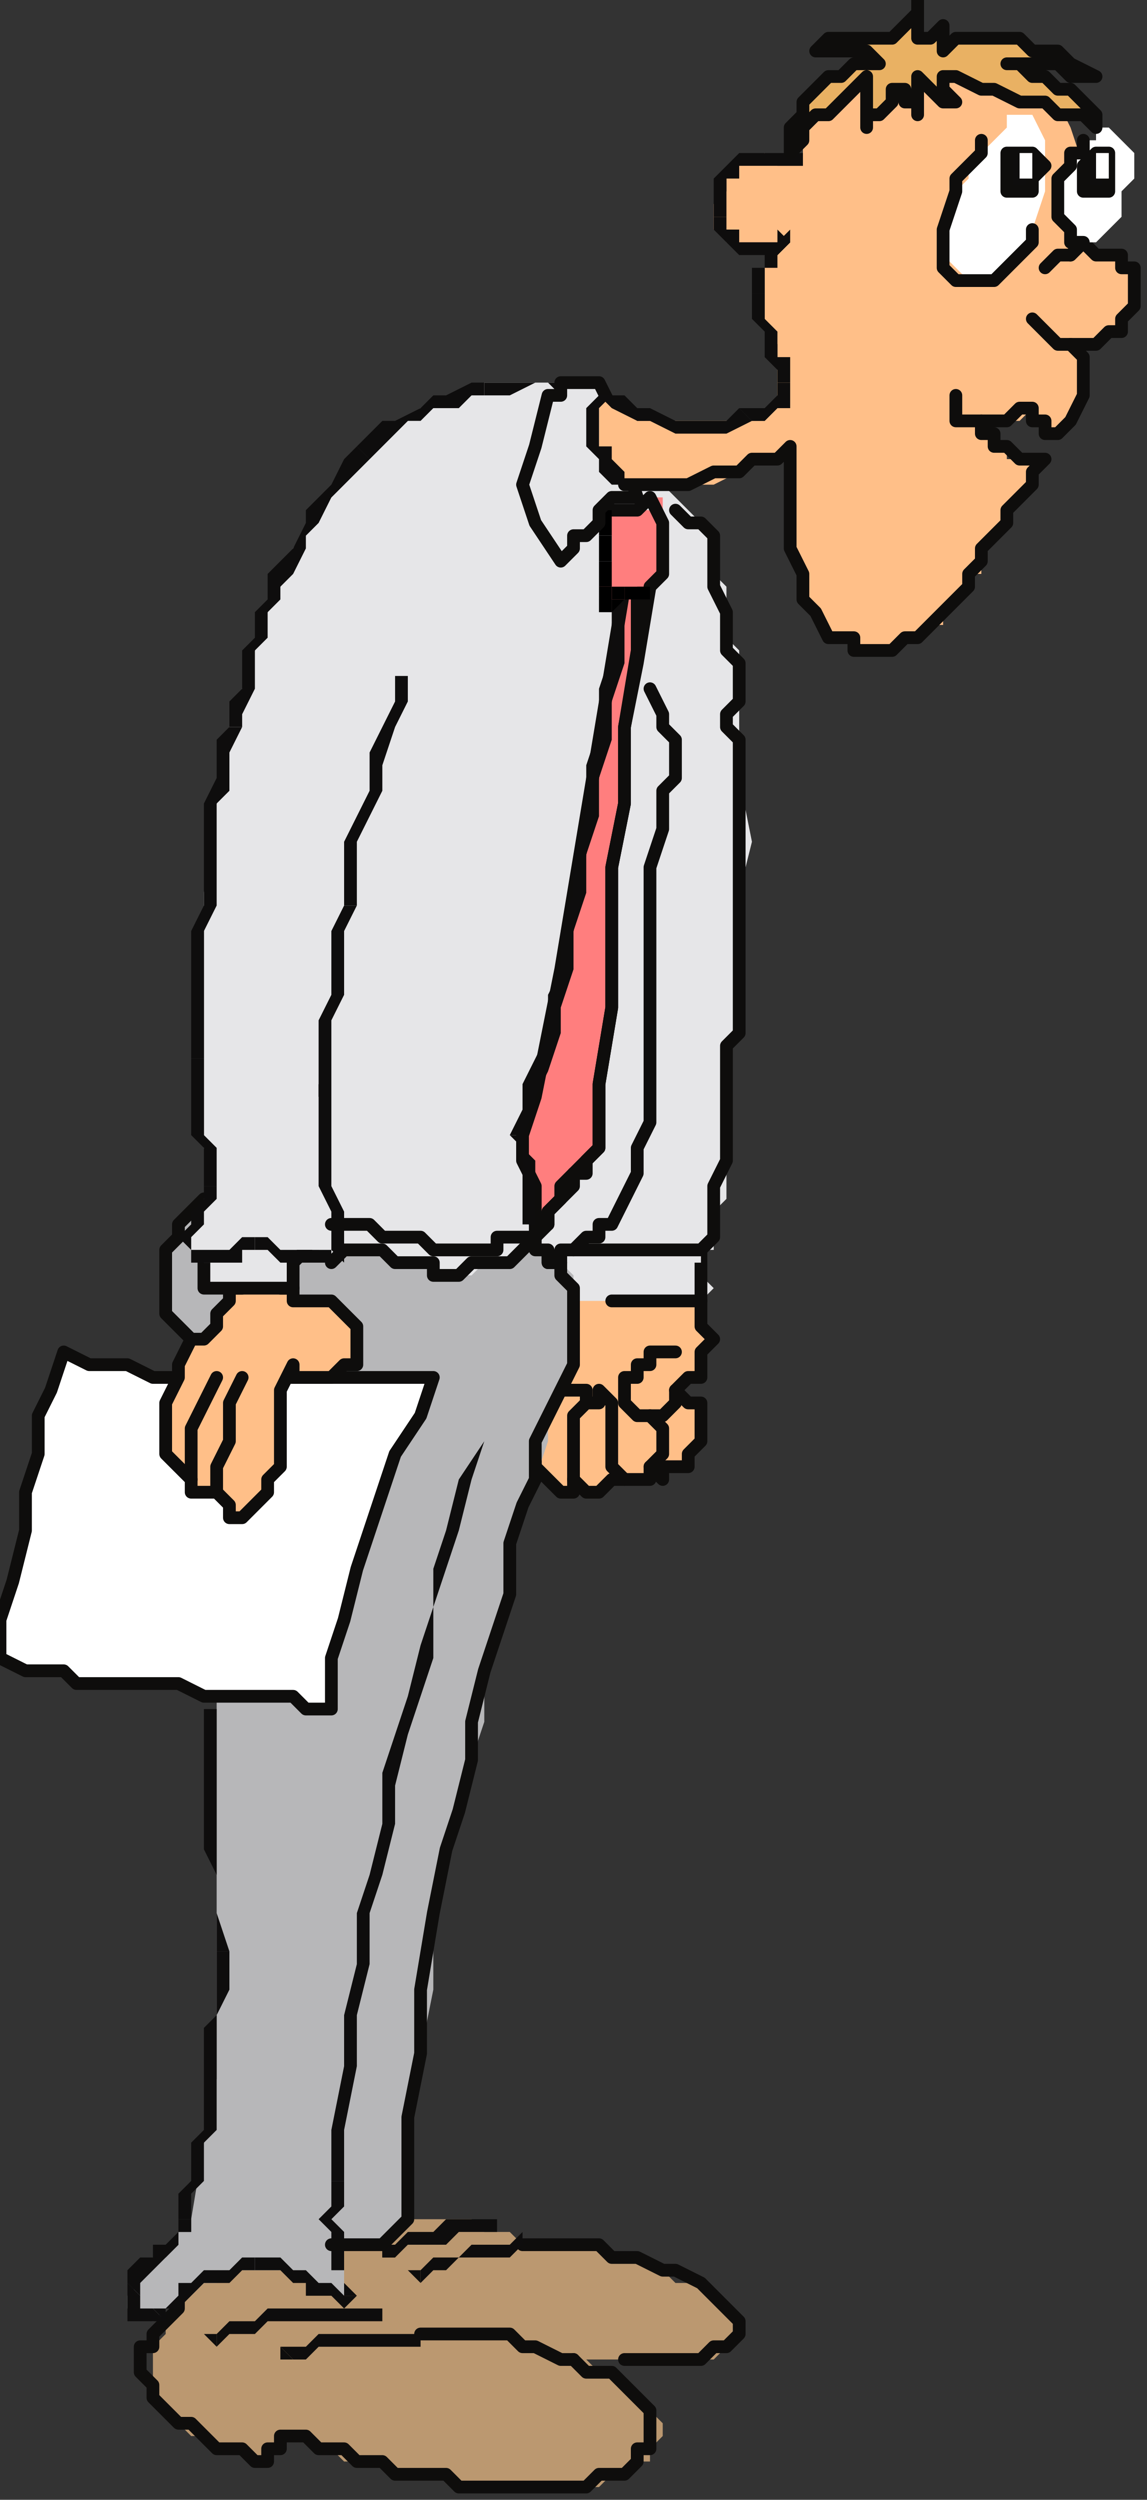<?xml version="1.0" encoding="UTF-8" standalone="no"?>
<svg
   xmlns:dc="http://purl.org/dc/elements/1.1/"
   xmlns:cc="http://creativecommons.org/ns#"
   xmlns:rdf="http://www.w3.org/1999/02/22-rdf-syntax-ns#"
   xmlns:svg="http://www.w3.org/2000/svg"
   xmlns="http://www.w3.org/2000/svg"
   xmlns:sodipodi="http://sodipodi.sourceforge.net/DTD/sodipodi-0.dtd"
   xmlns:inkscape="http://www.inkscape.org/namespaces/inkscape"
   version="1.0"
   width="23.812mm"
   height="51.858mm"
   id="svg231"
   sodipodi:docname="CMENO103.WMF">
  <rect width="100%" height="100%" fill="#333333" stroke="none"/>
  <sodipodi:namedview
     pagecolor="#ffffff"
     bordercolor="#666666"
     borderopacity="1"
     objecttolerance="10"
     gridtolerance="10"
     guidetolerance="10"
     inkscape:pageopacity="0"
     inkscape:pageshadow="2"
     inkscape:window-width="640"
     inkscape:window-height="480"
     id="namedview233" />
  <defs
     id="defs3">
    <pattern
       id="WMFhbasepattern"
       patternUnits="userSpaceOnUse"
       width="6"
       height="6"
       x="0"
       y="0" />
  </defs>
  <path
     style="fill:#bb9870;fill-rule:evenodd;fill-opacity:1;stroke:none;"
     d="  M 46,185   L 47,185   L 48,185   L 49,185   L 50,185   L 51,185   L 52,185   L 53,185   L 55,185   L 56,185   L 57,184   L 57,184   L 58,183   L 58,182   L 57,181   L 56,180   L 55,179   L 53,179   L 52,178   L 50,177   L 48,177   L 47,176   L 45,176   L 43,176   L 41,176   L 40,175   L 38,175   L 37,174   L 35,174   L 34,174   L 32,174   L 31,174   L 30,175   L 28,175   L 26,175   L 25,176   L 23,176   L 21,176   L 20,177   L 18,177   L 16,177   L 16,178   L 15,179   L 14,180   L 14,181   L 13,182   L 13,183   L 12,184   L 12,184   L 12,186   L 12,187   L 12,188   L 13,189   L 14,190   L 15,191   L 16,191   L 17,192   L 18,192   L 19,192   L 20,193   L 21,193   L 21,192   L 22,192   L 22,191   L 23,191   L 24,191   L 25,192   L 26,192   L 27,193   L 28,193   L 29,193   L 31,194   L 32,194   L 33,194   L 35,194   L 37,195   L 38,195   L 40,195   L 41,195   L 43,195   L 45,195   L 46,195   L 47,195   L 48,194   L 48,194   L 49,194   L 50,193   L 51,193   L 51,192   L 52,191   L 52,190   L 51,189   L 51,189   L 50,188   L 50,188   L 49,187   L 49,187   L 48,186   L 47,186   L 47,186   L 46,185  z "
     id="path5" />
  <path
     style="fill:none;stroke:#0e0d0c;stroke-width:1px;stroke-linecap:round;stroke-linejoin:round;stroke-miterlimit:4;stroke-dasharray:none;stroke-opacity:1;"
     d="  M 49,185   L 50,185   L 50,185   L 51,185   L 52,185   L 52,185   L 53,185   L 54,185   L 54,185   L 55,185   L 56,184   L 57,184   L 58,183   L 58,182   L 57,181   L 56,180   L 55,179   L 53,178   L 52,178   L 50,177   L 48,177   L 47,176   L 45,176   L 43,176   L 41,176  "
     id="path7" />
  <path
     style="fill:none;stroke:#0e0d0c;stroke-width:1px;stroke-linecap:round;stroke-linejoin:round;stroke-miterlimit:4;stroke-dasharray:none;stroke-opacity:1;"
     d="  M 16,177   L 15,178   L 15,179   L 14,180   L 14,181   L 13,182   L 12,183   L 12,184   L 11,184   L 11,186   L 12,187   L 12,188   L 13,189   L 14,190   L 15,190   L 16,191   L 17,192   L 18,192   L 19,192   L 20,193   L 21,193   L 21,192   L 22,192   L 22,191   L 23,191   L 24,191   L 25,192   L 26,192   L 27,192   L 28,193   L 29,193   L 30,193   L 31,194   L 33,194   L 35,194   L 36,195   L 38,195   L 40,195   L 41,195   L 43,195   L 45,195   L 45,195   L 46,195   L 47,194   L 48,194   L 49,194   L 50,193   L 50,192   L 51,192   L 51,191   L 51,190   L 51,189   L 51,189   L 50,188   L 50,188   L 49,187   L 49,187   L 48,186   L 47,186   L 46,186   L 45,185  "
     id="path9" />
  <path
     style="fill:#0e0d0d;fill-rule:evenodd;fill-opacity:1;stroke:none;"
     d="  M 33,178   L 32,178   L 32,178   L 33,179   L 33,179   L 33,178  z "
     id="path11" />
  <path
     style="fill:#0e0d0d;fill-rule:evenodd;fill-opacity:1;stroke:none;"
     d="  M 41,175   L 40,176   L 39,176   L 38,176   L 37,176   L 36,177   L 35,177   L 34,177   L 33,178   L 33,179   L 34,178   L 35,178   L 36,177   L 37,177   L 38,177   L 39,177   L 40,177   L 41,176   L 41,175  z "
     id="path13" />
  <path
     style="fill:#0e0d0d;fill-rule:evenodd;fill-opacity:1;stroke:none;"
     d="  M 33,179   L 33,178   L 33,178   L 33,178   L 33,178   L 33,179  z "
     id="path15" />
  <path
     style="fill:#0e0d0d;fill-rule:evenodd;fill-opacity:1;stroke:none;"
     d="  M 30,176   L 30,176   L 30,177   L 30,177   L 30,177   L 30,176  z "
     id="path17" />
  <path
     style="fill:#0e0d0d;fill-rule:evenodd;fill-opacity:1;stroke:none;"
     d="  M 39,174   L 38,174   L 37,174   L 35,174   L 34,175   L 33,175   L 32,175   L 31,176   L 30,176   L 30,177   L 31,177   L 32,176   L 33,176   L 35,176   L 36,175   L 37,175   L 38,175   L 39,175   L 39,174  z "
     id="path19" />
  <path
     style="fill:#0e0d0d;fill-rule:evenodd;fill-opacity:1;stroke:none;"
     d="  M 30,177   L 31,177   L 31,177   L 31,176   L 30,176   L 30,177  z "
     id="path21" />
  <path
     style="fill:#0e0d0d;fill-rule:evenodd;fill-opacity:1;stroke:none;"
     d="  M 17,183   L 16,183   L 17,184   L 17,184   L 17,184   L 17,183  z "
     id="path23" />
  <path
     style="fill:#0e0d0d;fill-rule:evenodd;fill-opacity:1;stroke:none;"
     d="  M 30,181   L 28,181   L 26,181   L 25,181   L 23,181   L 21,181   L 20,182   L 18,182   L 17,183   L 17,184   L 18,183   L 20,183   L 21,182   L 23,182   L 25,182   L 26,182   L 28,182   L 30,182   L 30,181  z "
     id="path25" />
  <path
     style="fill:#0e0d0d;fill-rule:evenodd;fill-opacity:1;stroke:none;"
     d="  M 17,184   L 17,184   L 17,184   L 17,183   L 17,183   L 17,184  z "
     id="path27" />
  <path
     style="fill:none;stroke:#0e0d0c;stroke-width:1px;stroke-linecap:round;stroke-linejoin:round;stroke-miterlimit:4;stroke-dasharray:none;stroke-opacity:1;"
     d="  M 33,183   L 35,183   L 37,183   L 38,183   L 40,183   L 41,184   L 42,184   L 44,185   L 45,185  "
     id="path29" />
  <path
     style="fill:#0e0d0d;fill-rule:evenodd;fill-opacity:1;stroke:none;"
     d="  M 22,184   L 22,185   L 22,185   L 23,185   L 23,185   L 22,184  z "
     id="path31" />
  <path
     style="fill:#0e0d0d;fill-rule:evenodd;fill-opacity:1;stroke:none;"
     d="  M 33,183   L 32,183   L 30,183   L 29,183   L 28,183   L 26,183   L 25,183   L 24,184   L 22,184   L 23,185   L 24,185   L 25,184   L 27,184   L 28,184   L 29,184   L 30,184   L 32,184   L 33,184   L 33,183  z "
     id="path33" />
  <path
     style="fill:#0e0d0d;fill-rule:evenodd;fill-opacity:1;stroke:none;"
     d="  M 23,185   L 23,185   L 23,185   L 23,184   L 23,184   L 23,185  z "
     id="path35" />
  <path
     style="fill:#ffbf88;fill-rule:evenodd;fill-opacity:1;stroke:none;"
     d="  M 54,101   L 55,102   L 55,103   L 55,104   L 56,105   L 55,106   L 55,108   L 54,108   L 53,109   L 54,110   L 55,110   L 55,111   L 55,112   L 55,113   L 55,113   L 54,114   L 54,115   L 53,115   L 52,115   L 52,116   L 51,115   L 51,116   L 50,116   L 49,116   L 49,116   L 48,116   L 47,117   L 46,117   L 45,116   L 45,117   L 44,117   L 43,116   L 42,115   L 42,112   L 43,108   L 44,104   L 44,101   L 46,101   L 47,101   L 48,101   L 49,101   L 51,101   L 52,101   L 53,101   L 54,101  z "
     id="path37" />
  <path
     style="fill:none;stroke:#0e0d0c;stroke-width:1px;stroke-linecap:round;stroke-linejoin:round;stroke-miterlimit:4;stroke-dasharray:none;stroke-opacity:1;"
     d="  M 54,101   L 55,102   L 55,103   L 55,104   L 56,105   L 55,106   L 55,108   L 54,108   L 53,109   L 54,110   L 55,110   L 55,111   L 55,112   L 55,113   L 55,113   L 54,114   L 54,115   L 53,115   L 52,115   L 52,116   L 51,115   L 51,116   L 50,116   L 49,116   L 49,116   L 48,116   L 47,117   L 46,117   L 45,116   L 45,117   L 44,117   L 43,116   L 42,115   L 42,112   L 43,108   L 44,104   L 44,101   L 46,101   L 47,101   L 48,101   L 49,101   L 51,101   L 52,101   L 53,101   L 54,101  "
     id="path39" />
  <path
     style="fill:none;stroke:#0e0d0c;stroke-width:1px;stroke-linecap:round;stroke-linejoin:round;stroke-miterlimit:4;stroke-dasharray:none;stroke-opacity:1;"
     d="  M 53,106   L 52,106   L 51,106   L 51,107   L 50,107   L 50,108   L 49,108   L 49,109   L 49,110   L 49,110   L 50,111   L 51,111   L 51,111   L 52,111   L 53,110   L 53,110   L 53,109  "
     id="path41" />
  <path
     style="fill:none;stroke:#0e0d0c;stroke-width:1px;stroke-linecap:round;stroke-linejoin:round;stroke-miterlimit:4;stroke-dasharray:none;stroke-opacity:1;"
     d="  M 49,116   L 48,115   L 48,113   L 48,112   L 48,111   L 48,110   L 48,110   L 48,110   L 47,109   L 47,110   L 46,110   L 46,110   L 46,110   L 45,111   L 45,113   L 45,115   L 45,116  "
     id="path43" />
  <path
     style="fill:none;stroke:#0e0d0c;stroke-width:1px;stroke-linecap:round;stroke-linejoin:round;stroke-miterlimit:4;stroke-dasharray:none;stroke-opacity:1;"
     d="  M 51,111   L 52,112   L 52,113   L 52,114   L 51,115  "
     id="path45" />
  <path
     style="fill:none;stroke:#0e0d0c;stroke-width:1px;stroke-linecap:round;stroke-linejoin:round;stroke-miterlimit:4;stroke-dasharray:none;stroke-opacity:1;"
     d="  M 43,110   L 44,109   L 45,109   L 46,109   L 46,110  "
     id="path47" />
  <path
     style="fill:#e6e6e8;fill-rule:evenodd;fill-opacity:1;stroke:none;"
     d="  M 55,97   L 55,98   L 55,100   L 56,101   L 55,102   L 54,102   L 53,102   L 51,102   L 50,102   L 48,102   L 47,102   L 45,102   L 44,102   L 43,101   L 42,99   L 41,98   L 40,97   L 42,97   L 44,97   L 46,97   L 48,97   L 50,97   L 51,97   L 53,97   L 55,97  z "
     id="path49" />
  <path
     style="fill:none;stroke:#0e0d0c;stroke-width:1px;stroke-linecap:round;stroke-linejoin:round;stroke-miterlimit:4;stroke-dasharray:none;stroke-opacity:1;"
     d="  M 48,97   L 48,97   L 49,97   L 50,97   L 51,97   L 52,97   L 53,97   L 54,97   L 55,97   L 55,98   L 55,100   L 55,101   L 55,102   L 54,102   L 53,102   L 52,102   L 51,102   L 51,102   L 50,102   L 49,102   L 48,102  "
     id="path51" />
  <path
     style="fill:#b7b7b9;fill-rule:evenodd;fill-opacity:1;stroke:none;"
     d="  M 41,96   L 42,97   L 42,98   L 43,98   L 44,99   L 44,99   L 45,100   L 45,101   L 45,102   L 45,103   L 45,105   L 45,107   L 44,109   L 43,111   L 43,113   L 42,116   L 41,118   L 40,121   L 40,125   L 39,128   L 38,131   L 38,135   L 37,138   L 36,142   L 35,145   L 34,150   L 34,156   L 33,161   L 32,166   L 32,168   L 32,170   L 32,171   L 32,173   L 32,174   L 31,175   L 31,175   L 30,176   L 29,176   L 28,176   L 27,176   L 27,176   L 27,177   L 27,178   L 27,180   L 27,180   L 27,180   L 26,180   L 25,179   L 24,179   L 23,178   L 22,178   L 21,178   L 20,178   L 19,178   L 18,178   L 17,179   L 16,179   L 15,180   L 14,180   L 13,181   L 12,182   L 12,182   L 11,181   L 10,181   L 10,180   L 11,179   L 11,178   L 12,177   L 13,177   L 14,176   L 14,175   L 15,175   L 15,174   L 16,168   L 17,163   L 17,158   L 17,153   L 17,146   L 17,141   L 17,136   L 17,130   L 17,124   L 17,118   L 18,112   L 18,107   L 17,106   L 16,106   L 15,105   L 14,104   L 14,104   L 13,103   L 13,102   L 13,101   L 13,100   L 13,99   L 13,98   L 14,97   L 14,96   L 15,95   L 16,94   L 17,94   L 19,94   L 20,94   L 22,94   L 23,94   L 25,95   L 26,95   L 28,95   L 29,95   L 31,95   L 32,95   L 34,95   L 35,96   L 37,96   L 38,96   L 40,96   L 41,96  z "
     id="path53" />
  <path
     style="fill:#0e0d0d;fill-rule:evenodd;fill-opacity:1;stroke:none;"
     d="  M 17,134   L 17,134   L 17,134   L 17,134   L 16,134   L 17,134  z "
     id="path55" />
  <path
     style="fill:#0e0d0d;fill-rule:evenodd;fill-opacity:1;stroke:none;"
     d="  M 18,153   L 18,153   L 17,150   L 17,147   L 17,145   L 17,143   L 17,140   L 17,138   L 17,136   L 17,134   L 16,134   L 16,136   L 16,138   L 16,140   L 16,143   L 16,145   L 17,147   L 17,150   L 17,153   L 17,153   L 18,153  z "
     id="path57" />
  <path
     style="fill:#0e0d0d;fill-rule:evenodd;fill-opacity:1;stroke:none;"
     d="  M 15,174   L 15,174   L 15,172   L 16,171   L 16,170   L 16,168   L 17,167   L 17,166   L 17,164   L 17,163   L 17,162   L 17,160   L 17,159   L 17,158   L 18,156   L 18,155   L 18,154   L 18,153   L 17,153   L 17,154   L 17,155   L 17,156   L 17,158   L 16,159   L 16,160   L 16,161   L 16,163   L 16,164   L 16,165   L 16,167   L 15,168   L 15,169   L 15,171   L 14,172   L 14,174   L 14,174   L 15,174  z "
     id="path59" />
  <path
     style="fill:#0e0d0d;fill-rule:evenodd;fill-opacity:1;stroke:none;"
     d="  M 11,180   L 11,180   L 11,179   L 12,178   L 12,178   L 13,177   L 14,176   L 14,175   L 15,175   L 15,174   L 14,174   L 14,174   L 14,175   L 13,176   L 12,176   L 12,177   L 11,177   L 10,178   L 10,179   L 10,179   L 11,180  z "
     id="path61" />
  <path
     style="fill:#0e0d0d;fill-rule:evenodd;fill-opacity:1;stroke:none;"
     d="  M 12,181   L 12,181   L 12,181   L 11,181   L 11,180   L 11,180   L 10,179   L 10,181   L 10,182   L 11,182   L 13,182   L 13,182   L 12,181  z "
     id="path63" />
  <path
     style="fill:#0e0d0d;fill-rule:evenodd;fill-opacity:1;stroke:none;"
     d="  M 20,177   L 20,177   L 19,177   L 18,178   L 16,178   L 15,179   L 14,179   L 14,180   L 13,181   L 12,181   L 13,182   L 13,181   L 14,181   L 15,180   L 16,179   L 17,179   L 18,179   L 19,178   L 20,178   L 20,178   L 20,177  z "
     id="path65" />
  <path
     style="fill:#0e0d0d;fill-rule:evenodd;fill-opacity:1;stroke:none;"
     d="  M 27,180   L 27,180   L 27,180   L 26,179   L 25,179   L 24,178   L 23,178   L 22,177   L 21,177   L 20,177   L 20,178   L 21,178   L 22,178   L 23,179   L 24,179   L 24,180   L 25,180   L 26,180   L 27,181   L 28,180   L 27,180  z "
     id="path67" />
  <path
     style="fill:#0e0d0d;fill-rule:evenodd;fill-opacity:1;stroke:none;"
     d="  M 26,176   L 26,176   L 26,177   L 26,177   L 26,178   L 27,178   L 27,179   L 27,180   L 27,180   L 27,180   L 28,180   L 28,180   L 28,180   L 27,179   L 27,178   L 27,178   L 27,177   L 27,177   L 27,176   L 27,176   L 26,176  z "
     id="path69" />
  <path
     style="fill:#0e0d0d;fill-rule:evenodd;fill-opacity:1;stroke:none;"
     d="  M 26,171   L 26,171   L 26,172   L 26,172   L 26,173   L 25,174   L 25,174   L 26,175   L 26,176   L 26,176   L 27,176   L 27,175   L 27,175   L 26,174   L 26,174   L 27,173   L 27,172   L 27,172   L 27,171   L 27,171   L 26,171  z "
     id="path71" />
  <path
     style="fill:#0e0d0d;fill-rule:evenodd;fill-opacity:1;stroke:none;"
     d="  M 38,113   L 36,116   L 35,120   L 34,123   L 34,126   L 33,129   L 32,133   L 31,136   L 30,139   L 30,143   L 29,147   L 28,150   L 28,154   L 27,158   L 27,162   L 26,167   L 26,171   L 27,171   L 27,167   L 28,162   L 28,158   L 29,154   L 29,150   L 30,147   L 31,143   L 31,140   L 32,136   L 33,133   L 34,130   L 34,126   L 35,123   L 36,120   L 37,116   L 38,113   L 38,113  z "
     id="path73" />
  <path
     style="fill:#0e0d0d;fill-rule:evenodd;fill-opacity:1;stroke:none;"
     d="  M 27,171   L 27,171   L 26,171   L 26,171   L 26,171   L 27,171  z "
     id="path75" />
  <path
     style="fill:none;stroke:#0e0d0c;stroke-width:1px;stroke-linecap:round;stroke-linejoin:round;stroke-miterlimit:4;stroke-dasharray:none;stroke-opacity:1;"
     d="  M 17,130   L 17,124   L 17,118   L 18,112   L 18,107   L 17,106   L 16,106   L 15,105   L 14,104   L 14,104   L 13,103   L 13,102   L 13,101   L 13,100   L 13,99   L 13,98   L 14,97   L 14,96   L 15,95   L 16,94   L 17,94   L 19,94   L 20,94   L 22,94   L 23,94   L 25,94   L 26,95   L 28,95   L 29,95   L 31,95   L 32,95   L 34,95   L 35,96   L 37,96   L 38,96   L 40,96   L 41,96   L 42,97   L 42,97   L 43,98   L 43,99   L 44,99   L 44,100   L 45,101   L 45,102   L 45,103   L 45,105   L 45,107   L 44,109   L 43,111   L 42,113   L 42,116   L 41,118   L 40,121   L 40,125   L 39,128   L 38,131   L 37,135   L 37,138   L 36,142   L 35,145   L 34,150   L 33,156   L 33,161   L 32,166   L 32,168   L 32,170   L 32,171   L 32,173   L 32,174   L 31,175   L 31,175   L 30,176   L 29,176   L 28,176   L 27,176   L 26,176  "
     id="path77" />
  <path
     style="fill:#ffffff;fill-rule:evenodd;fill-opacity:1;stroke:none;"
     d="  M 5,106   L 7,107   L 8,107   L 10,107   L 12,108   L 14,108   L 16,108   L 18,108   L 20,108   L 21,108   L 23,108   L 25,108   L 27,108   L 29,108   L 30,108   L 32,108   L 34,108   L 33,111   L 31,114   L 30,117   L 29,120   L 28,123   L 27,127   L 26,130   L 26,134   L 24,134   L 23,133   L 21,133   L 19,133   L 18,133   L 16,133   L 14,132   L 13,132   L 11,132   L 10,132   L 8,132   L 6,132   L 5,131   L 3,131   L 2,131   L 0,130   L 0,127   L 1,124   L 2,120   L 2,117   L 3,114   L 3,111   L 4,109   L 5,106  z "
     id="path79" />
  <path
     style="fill:none;stroke:#0e0d0c;stroke-width:1px;stroke-linecap:round;stroke-linejoin:round;stroke-miterlimit:4;stroke-dasharray:none;stroke-opacity:1;"
     d="  M 5,106   L 7,107   L 8,107   L 10,107   L 12,108   L 14,108   L 16,108   L 18,108   L 20,108   L 21,108   L 23,108   L 25,108   L 27,108   L 29,108   L 30,108   L 32,108   L 34,108   L 33,111   L 31,114   L 30,117   L 29,120   L 28,123   L 27,127   L 26,130   L 26,134   L 24,134   L 23,133   L 21,133   L 19,133   L 18,133   L 16,133   L 14,132   L 13,132   L 11,132   L 10,132   L 8,132   L 6,132   L 5,131   L 3,131   L 2,131   L 0,130   L 0,127   L 1,124   L 2,120   L 2,117   L 3,114   L 3,111   L 4,109   L 5,106  "
     id="path81" />
  <path
     style="fill:#ffbf88;fill-rule:evenodd;fill-opacity:1;stroke:none;"
     d="  M 22,100   L 22,101   L 22,101   L 23,101   L 23,102   L 24,102   L 24,102   L 25,102   L 26,102   L 27,103   L 28,104   L 28,105   L 28,106   L 28,107   L 27,107   L 26,108   L 25,108   L 25,108   L 24,108   L 23,108   L 23,107   L 22,109   L 22,111   L 22,113   L 22,115   L 21,116   L 21,117   L 20,118   L 19,119   L 18,119   L 18,119   L 18,118   L 17,117   L 17,117   L 16,117   L 15,117   L 15,116   L 14,115   L 14,115   L 13,114   L 13,114   L 13,112   L 13,110   L 14,108   L 14,107   L 15,105   L 16,105   L 17,104   L 17,103   L 18,102   L 18,102   L 18,101   L 18,101   L 19,101   L 19,100   L 20,100   L 20,100   L 21,100   L 21,100   L 22,100   L 22,100  z "
     id="path83" />
  <path
     style="fill:none;stroke:#0e0d0c;stroke-width:1px;stroke-linecap:round;stroke-linejoin:round;stroke-miterlimit:4;stroke-dasharray:none;stroke-opacity:1;"
     d="  M 22,100   L 22,101   L 22,101   L 23,101   L 23,102   L 24,102   L 24,102   L 25,102   L 26,102   L 27,103   L 28,104   L 28,105   L 28,106   L 28,107   L 27,107   L 26,108   L 25,108   L 25,108   L 24,108   L 23,108   L 23,107   L 22,109   L 22,111   L 22,113   L 22,115   L 21,116   L 21,117   L 20,118   L 19,119   L 18,119   L 18,119   L 18,118   L 17,117   L 17,117   L 16,117   L 15,117   L 15,116   L 14,115   L 14,115   L 13,114   L 13,114   L 13,112   L 13,110   L 14,108   L 14,107   L 15,105   L 16,105   L 17,104   L 17,103   L 18,102   L 18,102   L 18,101   L 18,101   L 19,101   L 19,100   L 20,100   L 20,100   L 21,100   L 21,100   L 22,100   L 22,100  "
     id="path85" />
  <path
     style="fill:none;stroke:#0e0d0c;stroke-width:1px;stroke-linecap:round;stroke-linejoin:round;stroke-miterlimit:4;stroke-dasharray:none;stroke-opacity:1;"
     d="  M 19,108   L 18,110   L 18,113   L 17,115   L 17,117  "
     id="path87" />
  <path
     style="fill:none;stroke:#0e0d0c;stroke-width:1px;stroke-linecap:round;stroke-linejoin:round;stroke-miterlimit:4;stroke-dasharray:none;stroke-opacity:1;"
     d="  M 17,108   L 16,110   L 15,112   L 15,114   L 15,116  "
     id="path89" />
  <path
     style="fill:#e6e6e8;fill-rule:evenodd;fill-opacity:1;stroke:none;"
     d="  M 16,97   L 16,98   L 16,99   L 16,100   L 16,101   L 17,101   L 18,101   L 19,101   L 20,101   L 21,101   L 21,101   L 22,101   L 23,101   L 23,100   L 23,99   L 24,98   L 24,97   L 23,97   L 22,96   L 21,96   L 20,96   L 19,96   L 18,97   L 17,97   L 16,97  z "
     id="path91" />
  <path
     style="fill:none;stroke:#0e0d0c;stroke-width:1px;stroke-linecap:round;stroke-linejoin:round;stroke-miterlimit:4;stroke-dasharray:none;stroke-opacity:1;"
     d="  M 16,97   L 16,98   L 16,99   L 16,100   L 16,101   L 17,101   L 18,101   L 19,101   L 20,101   L 21,101   L 21,101   L 22,101   L 23,101   L 23,100   L 23,99   L 24,98   L 24,97   L 23,97   L 22,96   L 21,96   L 20,96   L 19,96   L 18,97   L 17,97   L 16,97  "
     id="path93" />
  <path
     style="fill:#e6e6e8;fill-rule:evenodd;fill-opacity:1;stroke:none;"
     d="  M 47,31   L 46,31   L 45,30   L 44,30   L 43,30   L 42,30   L 41,30   L 39,30   L 38,30   L 37,31   L 36,31   L 34,32   L 33,32   L 32,33   L 31,34   L 30,35   L 29,36   L 27,38   L 25,40   L 23,43   L 22,46   L 21,48   L 20,51   L 19,54   L 18,57   L 17,63   L 16,70   L 16,76   L 16,83   L 16,85   L 16,88   L 16,90   L 17,93   L 16,94   L 16,96   L 15,97   L 15,98   L 16,99   L 16,99   L 17,99   L 17,99   L 18,98   L 19,98   L 19,98   L 20,98   L 21,98   L 21,98   L 22,98   L 23,98   L 24,98   L 25,98   L 26,99   L 26,99   L 27,98   L 27,98   L 28,98   L 28,98   L 29,98   L 30,98   L 30,98   L 31,99   L 31,99   L 32,99   L 33,99   L 33,99   L 34,99   L 34,100   L 35,100   L 36,100   L 37,100   L 37,100   L 38,99   L 39,99   L 40,99   L 41,98   L 42,98   L 42,98   L 43,98   L 43,98   L 43,98   L 44,99   L 44,99   L 45,98   L 45,98   L 45,98   L 46,98   L 48,98   L 49,98   L 50,98   L 51,99   L 52,99   L 53,99   L 55,99   L 55,98   L 56,98   L 56,97   L 56,97   L 56,95   L 57,94   L 57,93   L 57,91   L 57,90   L 57,89   L 57,88   L 57,87   L 57,86   L 57,85   L 57,85   L 57,84   L 57,82   L 58,81   L 58,80   L 58,78   L 58,74   L 58,70   L 59,66   L 58,61   L 58,60   L 58,59   L 58,58   L 58,57   L 58,56   L 58,55   L 58,54   L 58,53   L 58,52   L 58,51   L 57,50   L 57,49   L 57,48   L 57,46   L 56,45   L 56,43   L 56,42   L 55,41   L 55,41   L 54,40   L 53,39   L 52,38   L 51,37   L 51,36   L 50,35   L 49,33   L 48,32   L 47,31  z "
     id="path95" />
  <path
     style="fill:none;stroke:#0e0d0c;stroke-width:1px;stroke-linecap:round;stroke-linejoin:round;stroke-miterlimit:4;stroke-dasharray:none;stroke-opacity:1;"
     d="  M 26,99   L 27,98   L 27,98   L 27,98   L 28,98   L 29,98   L 29,98   L 30,98   L 30,98   L 31,99   L 32,99   L 32,99   L 33,99   L 34,99   L 34,100   L 35,100   L 36,100   L 36,100   L 37,99   L 38,99   L 39,99   L 40,99   L 41,98   L 41,98   L 42,97   L 42,98   L 43,98   L 43,98   L 43,99   L 44,99   L 44,98   L 45,98   L 45,98   L 46,98   L 47,98   L 48,98   L 50,98   L 51,98   L 52,98   L 53,98   L 54,98   L 55,98   L 55,98   L 56,97   L 56,97   L 56,95   L 56,94   L 56,93   L 57,91   L 57,90   L 57,89   L 57,88   L 57,87   L 57,86   L 57,85   L 57,84   L 57,84   L 57,82   L 58,81   L 58,80   L 58,78   L 58,74   L 58,69   L 58,65   L 58,61   L 58,60   L 58,59   L 58,58   L 57,57   L 57,56   L 58,55   L 58,54   L 58,53   L 58,52   L 57,51   L 57,50   L 57,49   L 57,48   L 56,46   L 56,45   L 56,43   L 56,42   L 55,41   L 54,41   L 53,40  "
     id="path97" />
  <path
     style="fill:#0e0d0d;fill-rule:evenodd;fill-opacity:1;stroke:none;"
     d="  M 47,31   L 47,31   L 47,31   L 48,31   L 47,31   L 47,31  z "
     id="path99" />
  <path
     style="fill:#0e0d0d;fill-rule:evenodd;fill-opacity:1;stroke:none;"
     d="  M 38,31   L 38,31   L 39,31   L 40,31   L 42,30   L 43,30   L 44,31   L 45,31   L 46,31   L 47,31   L 47,31   L 46,30   L 45,30   L 44,30   L 43,30   L 42,30   L 40,30   L 39,30   L 38,30   L 38,30   L 38,31  z "
     id="path101" />
  <path
     style="fill:#0e0d0d;fill-rule:evenodd;fill-opacity:1;stroke:none;"
     d="  M 29,36   L 29,36   L 30,35   L 31,34   L 32,33   L 33,33   L 34,32   L 36,32   L 37,31   L 38,31   L 38,30   L 37,30   L 35,31   L 34,31   L 33,32   L 31,33   L 30,33   L 29,34   L 28,35   L 28,35   L 29,36  z "
     id="path103" />
  <path
     style="fill:#0e0d0d;fill-rule:evenodd;fill-opacity:1;stroke:none;"
     d="  M 19,57   L 19,57   L 19,56   L 20,54   L 20,53   L 20,51   L 21,50   L 21,48   L 22,47   L 22,46   L 23,45   L 24,43   L 24,42   L 25,41   L 26,39   L 27,38   L 28,37   L 29,36   L 28,35   L 27,36   L 26,38   L 25,39   L 24,40   L 24,41   L 23,43   L 22,44   L 21,45   L 21,47   L 20,48   L 20,50   L 19,51   L 19,53   L 19,54   L 18,55   L 18,57   L 18,57   L 19,57  z "
     id="path105" />
  <path
     style="fill:#0e0d0d;fill-rule:evenodd;fill-opacity:1;stroke:none;"
     d="  M 16,83   L 16,83   L 16,81   L 16,79   L 16,78   L 16,76   L 16,74   L 16,73   L 17,71   L 17,70   L 17,68   L 17,66   L 17,65   L 17,63   L 18,62   L 18,60   L 18,59   L 19,57   L 18,57   L 17,58   L 17,60   L 17,61   L 16,63   L 16,65   L 16,66   L 16,68   L 16,70   L 16,71   L 15,73   L 15,74   L 15,76   L 15,78   L 15,79   L 15,81   L 15,83   L 15,83   L 16,83  z "
     id="path107" />
  <path
     style="fill:#0e0d0d;fill-rule:evenodd;fill-opacity:1;stroke:none;"
     d="  M 17,93   L 17,93   L 17,91   L 17,90   L 16,89   L 16,88   L 16,86   L 16,85   L 16,84   L 16,83   L 15,83   L 15,84   L 15,85   L 15,86   L 15,88   L 15,89   L 16,90   L 16,91   L 16,93   L 16,93   L 17,93  z "
     id="path109" />
  <path
     style="fill:#0e0d0d;fill-rule:evenodd;fill-opacity:1;stroke:none;"
     d="  M 15,98   L 15,98   L 15,97   L 15,97   L 16,96   L 16,96   L 16,95   L 17,94   L 17,94   L 17,93   L 16,93   L 16,93   L 16,94   L 15,95   L 15,95   L 15,96   L 14,97   L 14,97   L 15,98   L 15,98   L 15,98  z "
     id="path111" />
  <path
     style="fill:#0e0d0d;fill-rule:evenodd;fill-opacity:1;stroke:none;"
     d="  M 20,97   L 20,97   L 19,97   L 18,98   L 18,98   L 17,98   L 17,98   L 16,98   L 16,98   L 15,98   L 15,98   L 15,99   L 16,99   L 17,99   L 17,99   L 18,99   L 19,99   L 19,98   L 20,98   L 20,98   L 20,97  z "
     id="path113" />
  <path
     style="fill:#0e0d0d;fill-rule:evenodd;fill-opacity:1;stroke:none;"
     d="  M 26,98   L 25,98   L 25,98   L 24,98   L 23,98   L 22,98   L 21,97   L 21,97   L 20,97   L 20,98   L 21,98   L 21,98   L 22,99   L 23,99   L 24,99   L 24,99   L 25,99   L 26,99   L 26,98  z "
     id="path115" />
  <path
     style="fill:#0e0d0d;fill-rule:evenodd;fill-opacity:1;stroke:none;"
     d="  M 20,98   L 20,98   L 20,98   L 20,98   L 20,97   L 20,98  z "
     id="path117" />
  <path
     style="fill:#0e0d0d;fill-rule:evenodd;fill-opacity:1;stroke:none;"
     d="  M 32,53   L 32,53   L 32,53   L 32,53   L 31,53   L 32,53  z "
     id="path119" />
  <path
     style="fill:#0e0d0d;fill-rule:evenodd;fill-opacity:1;stroke:none;"
     d="  M 28,71   L 28,71   L 28,69   L 28,66   L 29,64   L 30,62   L 30,60   L 31,57   L 32,55   L 32,53   L 31,53   L 31,55   L 30,57   L 29,59   L 29,62   L 28,64   L 27,66   L 27,69   L 27,71   L 27,71   L 28,71  z "
     id="path121" />
  <path
     style="fill:#0e0d0d;fill-rule:evenodd;fill-opacity:1;stroke:none;"
     d="  M 26,86   L 26,86   L 26,84   L 26,82   L 26,80   L 27,78   L 27,76   L 27,75   L 27,73   L 28,71   L 27,71   L 26,73   L 26,74   L 26,76   L 26,78   L 25,80   L 25,81   L 25,84   L 25,86   L 25,86   L 26,86  z "
     id="path123" />
  <path
     style="fill:#0e0d0d;fill-rule:evenodd;fill-opacity:1;stroke:none;"
     d="  M 27,99   L 27,97   L 27,96   L 27,95   L 26,93   L 26,91   L 26,89   L 26,87   L 26,86   L 25,86   L 25,87   L 25,89   L 25,91   L 25,93   L 26,95   L 26,96   L 26,97   L 26,98   L 27,99  z "
     id="path125" />
  <path
     style="fill:#0e0d0d;fill-rule:evenodd;fill-opacity:1;stroke:none;"
     d="  M 25,85   L 25,86   L 25,86   L 25,86   L 26,86   L 25,85  z "
     id="path127" />
  <path
     style="fill:none;stroke:#0e0d0c;stroke-width:1px;stroke-linecap:round;stroke-linejoin:round;stroke-miterlimit:4;stroke-dasharray:none;stroke-opacity:1;"
     d="  M 42,97   L 42,97   L 41,97   L 41,97   L 41,97   L 40,97   L 39,97   L 39,98   L 38,98   L 37,98   L 37,98   L 36,98   L 35,98   L 34,98   L 33,97   L 31,97   L 30,97   L 29,96   L 28,96   L 27,96   L 26,96  "
     id="path129" />
  <path
     style="fill:none;stroke:#0e0d0c;stroke-width:1px;stroke-linecap:round;stroke-linejoin:round;stroke-miterlimit:4;stroke-dasharray:none;stroke-opacity:1;"
     d="  M 51,54   L 52,56   L 52,57   L 53,58   L 53,60   L 53,61   L 52,62   L 52,64   L 52,65   L 51,68   L 51,70   L 51,73   L 51,76   L 51,79   L 51,82   L 51,85   L 51,88   L 50,90   L 50,92   L 49,94   L 48,96   L 47,96   L 47,97   L 46,97   L 45,98  "
     id="path131" />
  <path
     style="fill:#ff7e7e;fill-rule:evenodd;fill-opacity:1;stroke:none;"
     d="  M 49,46   L 48,52   L 47,58   L 46,64   L 45,70   L 44,76   L 43,81   L 42,86   L 41,89   L 41,91   L 42,93   L 42,95   L 42,97   L 43,96   L 43,95   L 44,94   L 45,93   L 45,92   L 46,92   L 46,91   L 47,90   L 47,85   L 48,79   L 48,74   L 48,68   L 49,63   L 49,57   L 50,52   L 51,46   L 50,46   L 50,46   L 49,46   L 49,46  z "
     id="path133" />
  <path
     style="fill:none;stroke:#0e0d0c;stroke-width:1px;stroke-linecap:round;stroke-linejoin:round;stroke-miterlimit:4;stroke-dasharray:none;stroke-opacity:1;"
     d="  M 49,46   L 48,52   L 47,58   L 46,64   L 45,70   L 44,76   L 43,81   L 42,86   L 41,89   L 41,91   L 42,93   L 42,95   L 42,97   L 43,96   L 43,95   L 44,94   L 45,93   L 45,92   L 46,92   L 46,91   L 47,90   L 47,85   L 48,79   L 48,74   L 48,68   L 49,63   L 49,57   L 50,52   L 51,46   L 50,46   L 50,46   L 49,46   L 49,46  "
     id="path135" />
  <path
     style="fill:none;stroke:#0e0d0c;stroke-width:1px;stroke-linecap:round;stroke-linejoin:round;stroke-miterlimit:4;stroke-dasharray:none;stroke-opacity:1;"
     d="  M 42,96   L 43,96   L 43,95   L 44,94   L 44,93   L 45,92   L 45,92   L 46,91   L 47,90   L 47,85   L 48,79   L 48,74   L 48,68   L 49,63   L 49,57   L 50,51   L 50,46   L 50,46   L 50,46   L 49,46   L 49,46  "
     id="path137" />
  <path
     style="fill:#0e0d0d;fill-rule:evenodd;fill-opacity:1;stroke:none;"
     d="  M 49,46   L 49,46   L 49,46   L 49,46   L 48,46   L 49,46  z "
     id="path139" />
  <path
     style="fill:#0e0d0d;fill-rule:evenodd;fill-opacity:1;stroke:none;"
     d="  M 41,89   L 41,89   L 42,87   L 42,86   L 43,84   L 44,81   L 44,79   L 45,76   L 45,73   L 46,70   L 46,67   L 47,64   L 47,61   L 48,58   L 48,55   L 49,52   L 49,49   L 49,46   L 48,46   L 48,49   L 48,51   L 47,54   L 47,57   L 46,60   L 46,64   L 45,67   L 45,70   L 44,73   L 44,76   L 43,78   L 43,81   L 42,83   L 41,85   L 41,87   L 40,89   L 40,89   L 41,89  z "
     id="path141" />
  <path
     style="fill:#0e0d0d;fill-rule:evenodd;fill-opacity:1;stroke:none;"
     d="  M 42,96   L 42,95   L 42,94   L 42,93   L 42,93   L 42,92   L 42,91   L 41,90   L 41,89   L 40,89   L 41,90   L 41,91   L 41,92   L 41,93   L 41,94   L 41,94   L 41,95   L 41,96   L 42,96  z "
     id="path143" />
  <path
     style="fill:#0e0d0d;fill-rule:evenodd;fill-opacity:1;stroke:none;"
     d="  M 40,89   L 40,89   L 41,89   L 41,89   L 41,89   L 40,89  z "
     id="path145" />
  <path
     style="fill:#ff7e7e;fill-rule:evenodd;fill-opacity:1;stroke:none;"
     d="  M 47,40   L 48,42   L 48,44   L 47,46   L 48,48   L 48,47   L 49,47   L 49,47   L 50,46   L 50,46   L 51,46   L 51,46   L 51,46   L 52,45   L 52,43   L 52,41   L 52,39   L 51,39   L 51,40   L 50,40   L 49,40   L 49,40   L 48,40   L 48,40   L 47,40  z "
     id="path147" />
  <path
     style="fill:none;stroke:#0e0d0c;stroke-width:1px;stroke-linecap:round;stroke-linejoin:round;stroke-miterlimit:4;stroke-dasharray:none;stroke-opacity:1;"
     d="  M 51,46   L 52,45   L 52,43   L 52,41   L 51,39   L 51,39   L 50,40   L 50,40   L 49,40   L 49,40   L 48,40   L 48,40   L 47,40  "
     id="path149" />
  <path
     style="fill:#000000;fill-rule:nonzero;fill-opacity:1;stroke:none;"
     d="  M 48,42   L 48,42   L 48,40   L 47,40   L 47,42   L 47,42   L 48,42   L 48,42   L 48,42  z "
     id="path151" />
  <path
     style="fill:#000000;fill-rule:nonzero;fill-opacity:1;stroke:none;"
     d="  M 48,44   L 48,44   L 48,42   L 47,42   L 47,44   L 47,44   L 48,44   L 48,44   L 48,44  z "
     id="path153" />
  <path
     style="fill:#000000;fill-rule:nonzero;fill-opacity:1;stroke:none;"
     d="  M 48,46   L 48,46   L 48,44   L 47,44   L 47,46   L 47,46   L 47,46   L 47,46   L 47,46  z "
     id="path155" />
  <path
     style="fill:#000000;fill-rule:nonzero;fill-opacity:1;stroke:none;"
     d="  M 47,47   L 48,48   L 48,46   L 47,46   L 47,48   L 48,48   L 47,48   L 47,48   L 48,48  z "
     id="path157" />
  <path
     style="fill:#000000;fill-rule:nonzero;fill-opacity:1;stroke:none;"
     d="  M 48,47   L 48,47   L 47,47   L 48,48   L 48,48   L 48,48   L 48,47   L 48,47   L 48,47  z "
     id="path159" />
  <path
     style="fill:#000000;fill-rule:nonzero;fill-opacity:1;stroke:none;"
     d="  M 48,46   L 48,46   L 48,47   L 48,48   L 49,47   L 48,47   L 48,46   L 48,46   L 48,46  z "
     id="path161" />
  <path
     style="fill:#000000;fill-rule:nonzero;fill-opacity:1;stroke:none;"
     d="  M 49,46   L 49,46   L 48,46   L 48,47   L 49,47   L 49,47   L 49,47   L 49,47   L 49,47  z "
     id="path163" />
  <path
     style="fill:#000000;fill-rule:nonzero;fill-opacity:1;stroke:none;"
     d="  M 49,46   L 49,46   L 49,46   L 49,47   L 50,47   L 49,47   L 49,46   L 49,46   L 49,46  z "
     id="path165" />
  <path
     style="fill:#000000;fill-rule:nonzero;fill-opacity:1;stroke:none;"
     d="  M 50,46   L 50,46   L 49,46   L 49,47   L 50,47   L 50,47   L 50,47   L 50,47   L 50,47  z "
     id="path167" />
  <path
     style="fill:#000000;fill-rule:nonzero;fill-opacity:1;stroke:none;"
     d="  M 50,46   L 50,46   L 50,46   L 50,47   L 50,47   L 50,47   L 50,46   L 50,46   L 50,46  z "
     id="path169" />
  <path
     style="fill:#000000;fill-rule:nonzero;fill-opacity:1;stroke:none;"
     d="  M 51,46   L 51,46   L 50,46   L 50,47   L 51,47   L 51,47   L 51,46   L 51,46   L 51,46  z "
     id="path171" />
  <path
     style="fill:#000000;fill-rule:nonzero;fill-opacity:1;stroke:none;"
     d="  M 51,46   L 51,46   L 51,46   L 51,47   L 51,47   L 51,46  z "
     id="path173" />
  <path
     style="fill:#e6e6e8;fill-rule:evenodd;fill-opacity:1;stroke:none;"
     d="  M 47,30   L 47,30   L 46,30   L 45,30   L 45,30   L 44,30   L 44,31   L 43,31   L 43,31   L 42,35   L 41,38   L 42,41   L 44,44   L 45,43   L 45,42   L 46,42   L 47,41   L 47,40   L 48,39   L 49,39   L 50,39   L 49,36   L 48,34   L 48,32   L 47,30  z "
     id="path175" />
  <path
     style="fill:none;stroke:#0e0d0c;stroke-width:1px;stroke-linecap:round;stroke-linejoin:round;stroke-miterlimit:4;stroke-dasharray:none;stroke-opacity:1;"
     d="  M 47,30   L 47,30   L 46,30   L 45,30   L 45,30   L 44,30   L 44,31   L 43,31   L 43,31   L 42,35   L 41,38   L 42,41   L 44,44   L 45,43   L 45,42   L 46,42   L 47,41   L 47,40   L 48,39   L 49,39   L 50,39   L 49,36   L 48,34   L 48,32   L 47,30  "
     id="path177" />
  <path
     style="fill:#ffbf88;fill-rule:evenodd;fill-opacity:1;stroke:none;"
     d="  M 47,31   L 47,33   L 47,35   L 48,36   L 49,38   L 51,38   L 53,38   L 54,38   L 56,38   L 58,37   L 59,36   L 61,36   L 62,35   L 62,37   L 62,39   L 62,41   L 62,43   L 63,45   L 63,47   L 64,48   L 65,50   L 66,50   L 67,50   L 68,51   L 68,51   L 69,51   L 70,51   L 71,50   L 71,50   L 72,50   L 73,49   L 74,49   L 74,48   L 75,47   L 76,46   L 76,45   L 77,45   L 77,43   L 78,42   L 79,41   L 79,40   L 80,39   L 81,38   L 81,37   L 82,36   L 82,36   L 81,36   L 80,36   L 80,36   L 79,36   L 79,35   L 78,35   L 78,35   L 78,35   L 78,34   L 78,34   L 77,33   L 78,33   L 79,33   L 80,33   L 81,32   L 81,33   L 82,33   L 82,34   L 83,34   L 84,33   L 85,31   L 85,29   L 84,27   L 85,27   L 86,27   L 86,27   L 87,26   L 88,26   L 88,25   L 89,24   L 89,23   L 89,22   L 89,21   L 88,21   L 88,20   L 87,20   L 86,20   L 85,19   L 85,20   L 85,17   L 85,13   L 84,10   L 83,8   L 82,7   L 81,6   L 80,5   L 79,5   L 77,5   L 76,5   L 75,4   L 73,4   L 72,4   L 71,4   L 70,5   L 69,5   L 68,5   L 68,6   L 67,6   L 66,7   L 65,8   L 64,9   L 63,11   L 63,13   L 61,13   L 60,12   L 58,13   L 58,13   L 57,14   L 57,15   L 56,16   L 56,17   L 56,18   L 57,18   L 57,19   L 58,19   L 59,19   L 60,19   L 61,19   L 62,19   L 61,20   L 60,21   L 60,22   L 60,23   L 60,25   L 61,27   L 61,29   L 61,30   L 61,31   L 61,32   L 60,33   L 59,33   L 57,33   L 56,33   L 54,33   L 53,33   L 51,33   L 50,33   L 49,32   L 47,31  z "
     id="path179" />
  <path
     style="fill:none;stroke:#0e0d0c;stroke-width:1px;stroke-linecap:round;stroke-linejoin:round;stroke-miterlimit:4;stroke-dasharray:none;stroke-opacity:1;"
     d="  M 49,38   L 51,38   L 53,38   L 54,38   L 56,37   L 58,37   L 59,36   L 61,36   L 62,35   L 62,37   L 62,39   L 62,41   L 62,43   L 63,45   L 63,47   L 64,48   L 65,50   L 66,50   L 67,50   L 67,51   L 68,51   L 69,51   L 70,51   L 71,50   L 71,50   L 72,50   L 73,49   L 74,48   L 74,48   L 75,47   L 76,46   L 76,45   L 77,44   L 77,43   L 78,42   L 79,41   L 79,40   L 80,39   L 81,38   L 81,37   L 82,36   L 81,36   L 81,36   L 80,36   L 80,36   L 79,35   L 79,35   L 78,35   L 78,35   L 78,35   L 78,34   L 77,34   L 77,33   L 78,33   L 79,33   L 80,32   L 81,32   L 81,33   L 82,33   L 82,34   L 83,34   L 84,33   L 85,31   L 85,28   L 84,27   L 85,27   L 86,27   L 86,27   L 87,26   L 88,26   L 88,25   L 89,24   L 89,23   L 89,22   L 89,21   L 88,21   L 88,20   L 87,20   L 86,20   L 85,19   L 84,20  "
     id="path181" />
  <path
     style="fill:#0e0d0d;fill-rule:evenodd;fill-opacity:1;stroke:none;"
     d="  M 63,13   L 63,13   L 63,13   L 63,13   L 63,12   L 63,13  z "
     id="path183" />
  <path
     style="fill:#0e0d0d;fill-rule:evenodd;fill-opacity:1;stroke:none;"
     d="  M 57,17   L 57,17   L 57,16   L 57,15   L 57,14   L 58,14   L 58,13   L 60,13   L 61,13   L 63,13   L 63,12   L 61,12   L 60,12   L 58,12   L 57,13   L 56,14   L 56,15   L 56,16   L 56,17   L 56,17   L 57,17  z "
     id="path185" />
  <path
     style="fill:#0e0d0d;fill-rule:evenodd;fill-opacity:1;stroke:none;"
     d="  M 62,19   L 62,18   L 61,19   L 60,19   L 59,19   L 58,19   L 58,18   L 57,18   L 57,17   L 57,17   L 56,17   L 56,18   L 56,18   L 57,19   L 58,20   L 59,20   L 60,20   L 61,20   L 62,19   L 61,18   L 62,19  z "
     id="path187" />
  <path
     style="fill:#0e0d0d;fill-rule:evenodd;fill-opacity:1;stroke:none;"
     d="  M 60,23   L 60,23   L 60,23   L 60,22   L 60,21   L 61,21   L 61,20   L 61,20   L 62,19   L 62,19   L 61,18   L 61,19   L 61,19   L 60,20   L 60,21   L 59,21   L 59,22   L 59,23   L 59,23   L 59,23   L 60,23  z "
     id="path189" />
  <path
     style="fill:#0e0d0d;fill-rule:evenodd;fill-opacity:1;stroke:none;"
     d="  M 62,30   L 62,30   L 62,30   L 62,28   L 61,28   L 61,27   L 61,26   L 60,25   L 60,24   L 60,23   L 59,23   L 59,24   L 59,25   L 60,26   L 60,27   L 60,28   L 61,29   L 61,30   L 61,30   L 61,30   L 62,30  z "
     id="path191" />
  <path
     style="fill:#0e0d0d;fill-rule:evenodd;fill-opacity:1;stroke:none;"
     d="  M 59,33   L 59,33   L 60,33   L 61,32   L 62,32   L 62,30   L 61,30   L 61,31   L 60,32   L 59,32   L 58,32   L 58,32   L 59,33  z "
     id="path193" />
  <path
     style="fill:#0e0d0d;fill-rule:evenodd;fill-opacity:1;stroke:none;"
     d="  M 48,31   L 47,31   L 48,32   L 50,33   L 51,33   L 53,34   L 54,34   L 56,34   L 57,34   L 59,33   L 58,32   L 57,33   L 56,33   L 54,33   L 53,33   L 51,32   L 50,32   L 49,31   L 48,31   L 47,31   L 48,31  z "
     id="path195" />
  <path
     style="fill:#0e0d0d;fill-rule:evenodd;fill-opacity:1;stroke:none;"
     d="  M 49,38   L 49,37   L 48,36   L 48,35   L 47,35   L 47,34   L 47,33   L 47,32   L 48,31   L 47,31   L 46,32   L 46,33   L 46,34   L 46,35   L 47,36   L 47,37   L 48,38   L 49,38   L 49,38  z "
     id="path197" />
  <path
     style="fill:#0e0d0d;fill-rule:evenodd;fill-opacity:1;stroke:none;"
     d="  M 47,31   L 47,31   L 48,31   L 48,31   L 48,31   L 47,31  z "
     id="path199" />
  <path
     style="fill:none;stroke:#0e0d0c;stroke-width:1px;stroke-linecap:round;stroke-linejoin:round;stroke-miterlimit:4;stroke-dasharray:none;stroke-opacity:1;"
     d="  M 82,21   L 82,21   L 83,20   L 84,20   L 85,19  "
     id="path201" />
  <path
     style="fill:none;stroke:#0e0d0c;stroke-width:1px;stroke-linecap:round;stroke-linejoin:round;stroke-miterlimit:4;stroke-dasharray:none;stroke-opacity:1;"
     d="  M 81,25   L 82,26   L 82,26   L 83,27   L 84,27  "
     id="path203" />
  <path
     style="fill:none;stroke:#0e0d0c;stroke-width:1px;stroke-linecap:round;stroke-linejoin:round;stroke-miterlimit:4;stroke-dasharray:none;stroke-opacity:1;"
     d="  M 75,31   L 75,32   L 75,33   L 76,33   L 77,33  "
     id="path205" />
  <path
     style="fill:#ffffff;fill-rule:evenodd;fill-opacity:1;stroke:none;"
     d="  M 87,10   L 88,11   L 89,12   L 89,14   L 88,15   L 88,16   L 88,17   L 87,18   L 87,18   L 86,19   L 86,19   L 85,19   L 85,19   L 84,18   L 83,17   L 83,16   L 83,14   L 84,13   L 84,12   L 85,12   L 85,11   L 86,11   L 86,10   L 87,10   L 87,10  z "
     id="path207" />
  <path
     style="fill:none;stroke:#0e0d0c;stroke-width:1px;stroke-linecap:round;stroke-linejoin:round;stroke-miterlimit:4;stroke-dasharray:none;stroke-opacity:1;"
     d="  M 85,19   L 85,19   L 85,19   L 85,19   L 84,19   L 84,18   L 83,17   L 83,16   L 83,14   L 84,13   L 84,12   L 85,12   L 85,11  "
     id="path209" />
  <path
     style="fill:#ffffff;fill-rule:evenodd;fill-opacity:1;stroke:none;"
     d="  M 81,9   L 82,11   L 82,13   L 82,15   L 81,18   L 81,19   L 80,20   L 79,21   L 79,21   L 78,22   L 77,22   L 76,22   L 76,22   L 75,21   L 74,20   L 74,18   L 75,15   L 76,14   L 76,13   L 77,12   L 78,11   L 79,10   L 79,9   L 80,9   L 81,9  z "
     id="path211" />
  <path
     style="fill:none;stroke:#0e0d0c;stroke-width:1px;stroke-linecap:round;stroke-linejoin:round;stroke-miterlimit:4;stroke-dasharray:none;stroke-opacity:1;"
     d="  M 81,18   L 81,19   L 80,20   L 79,21   L 79,21   L 78,22   L 77,22   L 76,22   L 75,22   L 74,21   L 74,20   L 74,18   L 75,15   L 75,14   L 76,13   L 77,12   L 77,11  "
     id="path213" />
  <path
     style="fill:#0e0d0d;fill-rule:evenodd;fill-opacity:1;stroke:none;"
     d="  M 81,12   L 81,12   L 81,12   L 82,13   L 81,14   L 81,14   L 81,15   L 80,15   L 80,15   L 79,15   L 79,14   L 79,14   L 79,13   L 79,12   L 80,12   L 80,12   L 81,12  z "
     id="path215" />
  <path
     style="fill:none;stroke:#0e0d0c;stroke-width:1px;stroke-linecap:round;stroke-linejoin:round;stroke-miterlimit:4;stroke-dasharray:none;stroke-opacity:1;"
     d="  M 81,12   L 81,12   L 81,12   L 82,13   L 81,14   L 81,14   L 81,15   L 80,15   L 80,15   L 79,15   L 79,14   L 79,14   L 79,13   L 79,12   L 80,12   L 80,12   L 81,12  "
     id="path217" />
  <path
     style="fill:#0e0d0d;fill-rule:evenodd;fill-opacity:1;stroke:none;"
     d="  M 87,12   L 87,12   L 87,13   L 87,14   L 87,14   L 87,15   L 86,15   L 86,15   L 85,15   L 85,15   L 85,15   L 85,14   L 85,13   L 85,13   L 86,12   L 86,12   L 87,12  z "
     id="path219" />
  <path
     style="fill:none;stroke:#0e0d0c;stroke-width:1px;stroke-linecap:round;stroke-linejoin:round;stroke-miterlimit:4;stroke-dasharray:none;stroke-opacity:1;"
     d="  M 87,12   L 87,12   L 87,13   L 87,14   L 87,14   L 87,15   L 86,15   L 86,15   L 85,15   L 85,15   L 85,15   L 85,14   L 85,13   L 85,13   L 86,12   L 86,12   L 87,12  "
     id="path221" />
  <path
     style="fill:#ffffff;fill-rule:evenodd;fill-opacity:1;stroke:none;"
     d="  M 81,12   L 81,12   L 82,12   L 81,12   L 81,13   L 81,13   L 81,13   L 81,14   L 80,14   L 80,13   L 80,13   L 80,13   L 80,12   L 81,12   L 81,12   L 81,12   L 81,12  z "
     id="path223" />
  <path
     style="fill:#ffffff;fill-rule:evenodd;fill-opacity:1;stroke:none;"
     d="  M 87,12   L 87,12   L 87,13   L 87,13   L 87,13   L 87,14   L 86,14   L 86,14   L 86,14   L 86,14   L 86,14   L 86,13   L 86,13   L 86,12   L 86,12   L 87,12   L 87,12  z "
     id="path225" />
  <path
     style="fill:#e9b163;fill-rule:evenodd;fill-opacity:1;stroke:none;"
     d="  M 64,4   L 65,4   L 66,4   L 66,4   L 67,4   L 67,4   L 68,4   L 68,4   L 69,5   L 67,5   L 66,6   L 65,6   L 64,7   L 63,8   L 63,9   L 62,10   L 62,12   L 63,11   L 63,10   L 64,9   L 65,9   L 66,8   L 66,8   L 67,7   L 68,6   L 68,7   L 68,8   L 68,9   L 68,10   L 68,9   L 69,9   L 70,8   L 70,7   L 71,7   L 71,8   L 72,8   L 72,9   L 72,8   L 72,8   L 72,7   L 72,6   L 73,7   L 73,7   L 74,8   L 75,8   L 75,8   L 74,7   L 74,7   L 74,6   L 75,6   L 77,7   L 78,7   L 80,8   L 82,8   L 83,9   L 85,9   L 86,10   L 86,9   L 85,8   L 84,7   L 83,7   L 82,6   L 81,6   L 80,5   L 79,5   L 80,5   L 80,5   L 81,5   L 82,5   L 83,5   L 84,6   L 85,6   L 86,6   L 84,5   L 83,4   L 81,4   L 80,3   L 78,3   L 77,3   L 75,3   L 74,4   L 74,3   L 74,3   L 74,2   L 74,2   L 74,2   L 73,3   L 73,3   L 72,3   L 72,2   L 72,2   L 72,1   L 72,0   L 72,1   L 71,2   L 70,3   L 70,3   L 69,3   L 68,3   L 68,3   L 67,3   L 66,3   L 66,3   L 65,3   L 64,4  z "
     id="path227" />
  <path
     style="fill:none;stroke:#0e0d0c;stroke-width:1px;stroke-linecap:round;stroke-linejoin:round;stroke-miterlimit:4;stroke-dasharray:none;stroke-opacity:1;"
     d="  M 64,4   L 65,4   L 66,4   L 66,4   L 67,4   L 67,4   L 68,4   L 68,4   L 69,5   L 67,5   L 66,6   L 65,6   L 64,7   L 63,8   L 63,9   L 62,10   L 62,12   L 63,11   L 63,10   L 64,9   L 65,9   L 66,8   L 66,8   L 67,7   L 68,6   L 68,7   L 68,8   L 68,9   L 68,10   L 68,9   L 69,9   L 70,8   L 70,7   L 71,7   L 71,8   L 72,8   L 72,9   L 72,8   L 72,8   L 72,7   L 72,6   L 73,7   L 73,7   L 74,8   L 75,8   L 75,8   L 74,7   L 74,7   L 74,6   L 75,6   L 77,7   L 78,7   L 80,8   L 82,8   L 83,9   L 85,9   L 86,10   L 86,9   L 85,8   L 84,7   L 83,7   L 82,6   L 81,6   L 80,5   L 79,5   L 80,5   L 80,5   L 81,5   L 82,5   L 83,5   L 84,6   L 85,6   L 86,6   L 84,5   L 83,4   L 81,4   L 80,3   L 78,3   L 77,3   L 75,3   L 74,4   L 74,3   L 74,3   L 74,2   L 74,2   L 74,2   L 73,3   L 73,3   L 72,3   L 72,2   L 72,2   L 72,1   L 72,0   L 72,1   L 71,2   L 70,3   L 70,3   L 69,3   L 68,3   L 68,3   L 67,3   L 66,3   L 66,3   L 65,3   L 64,4  "
     id="path229" />
</svg>
